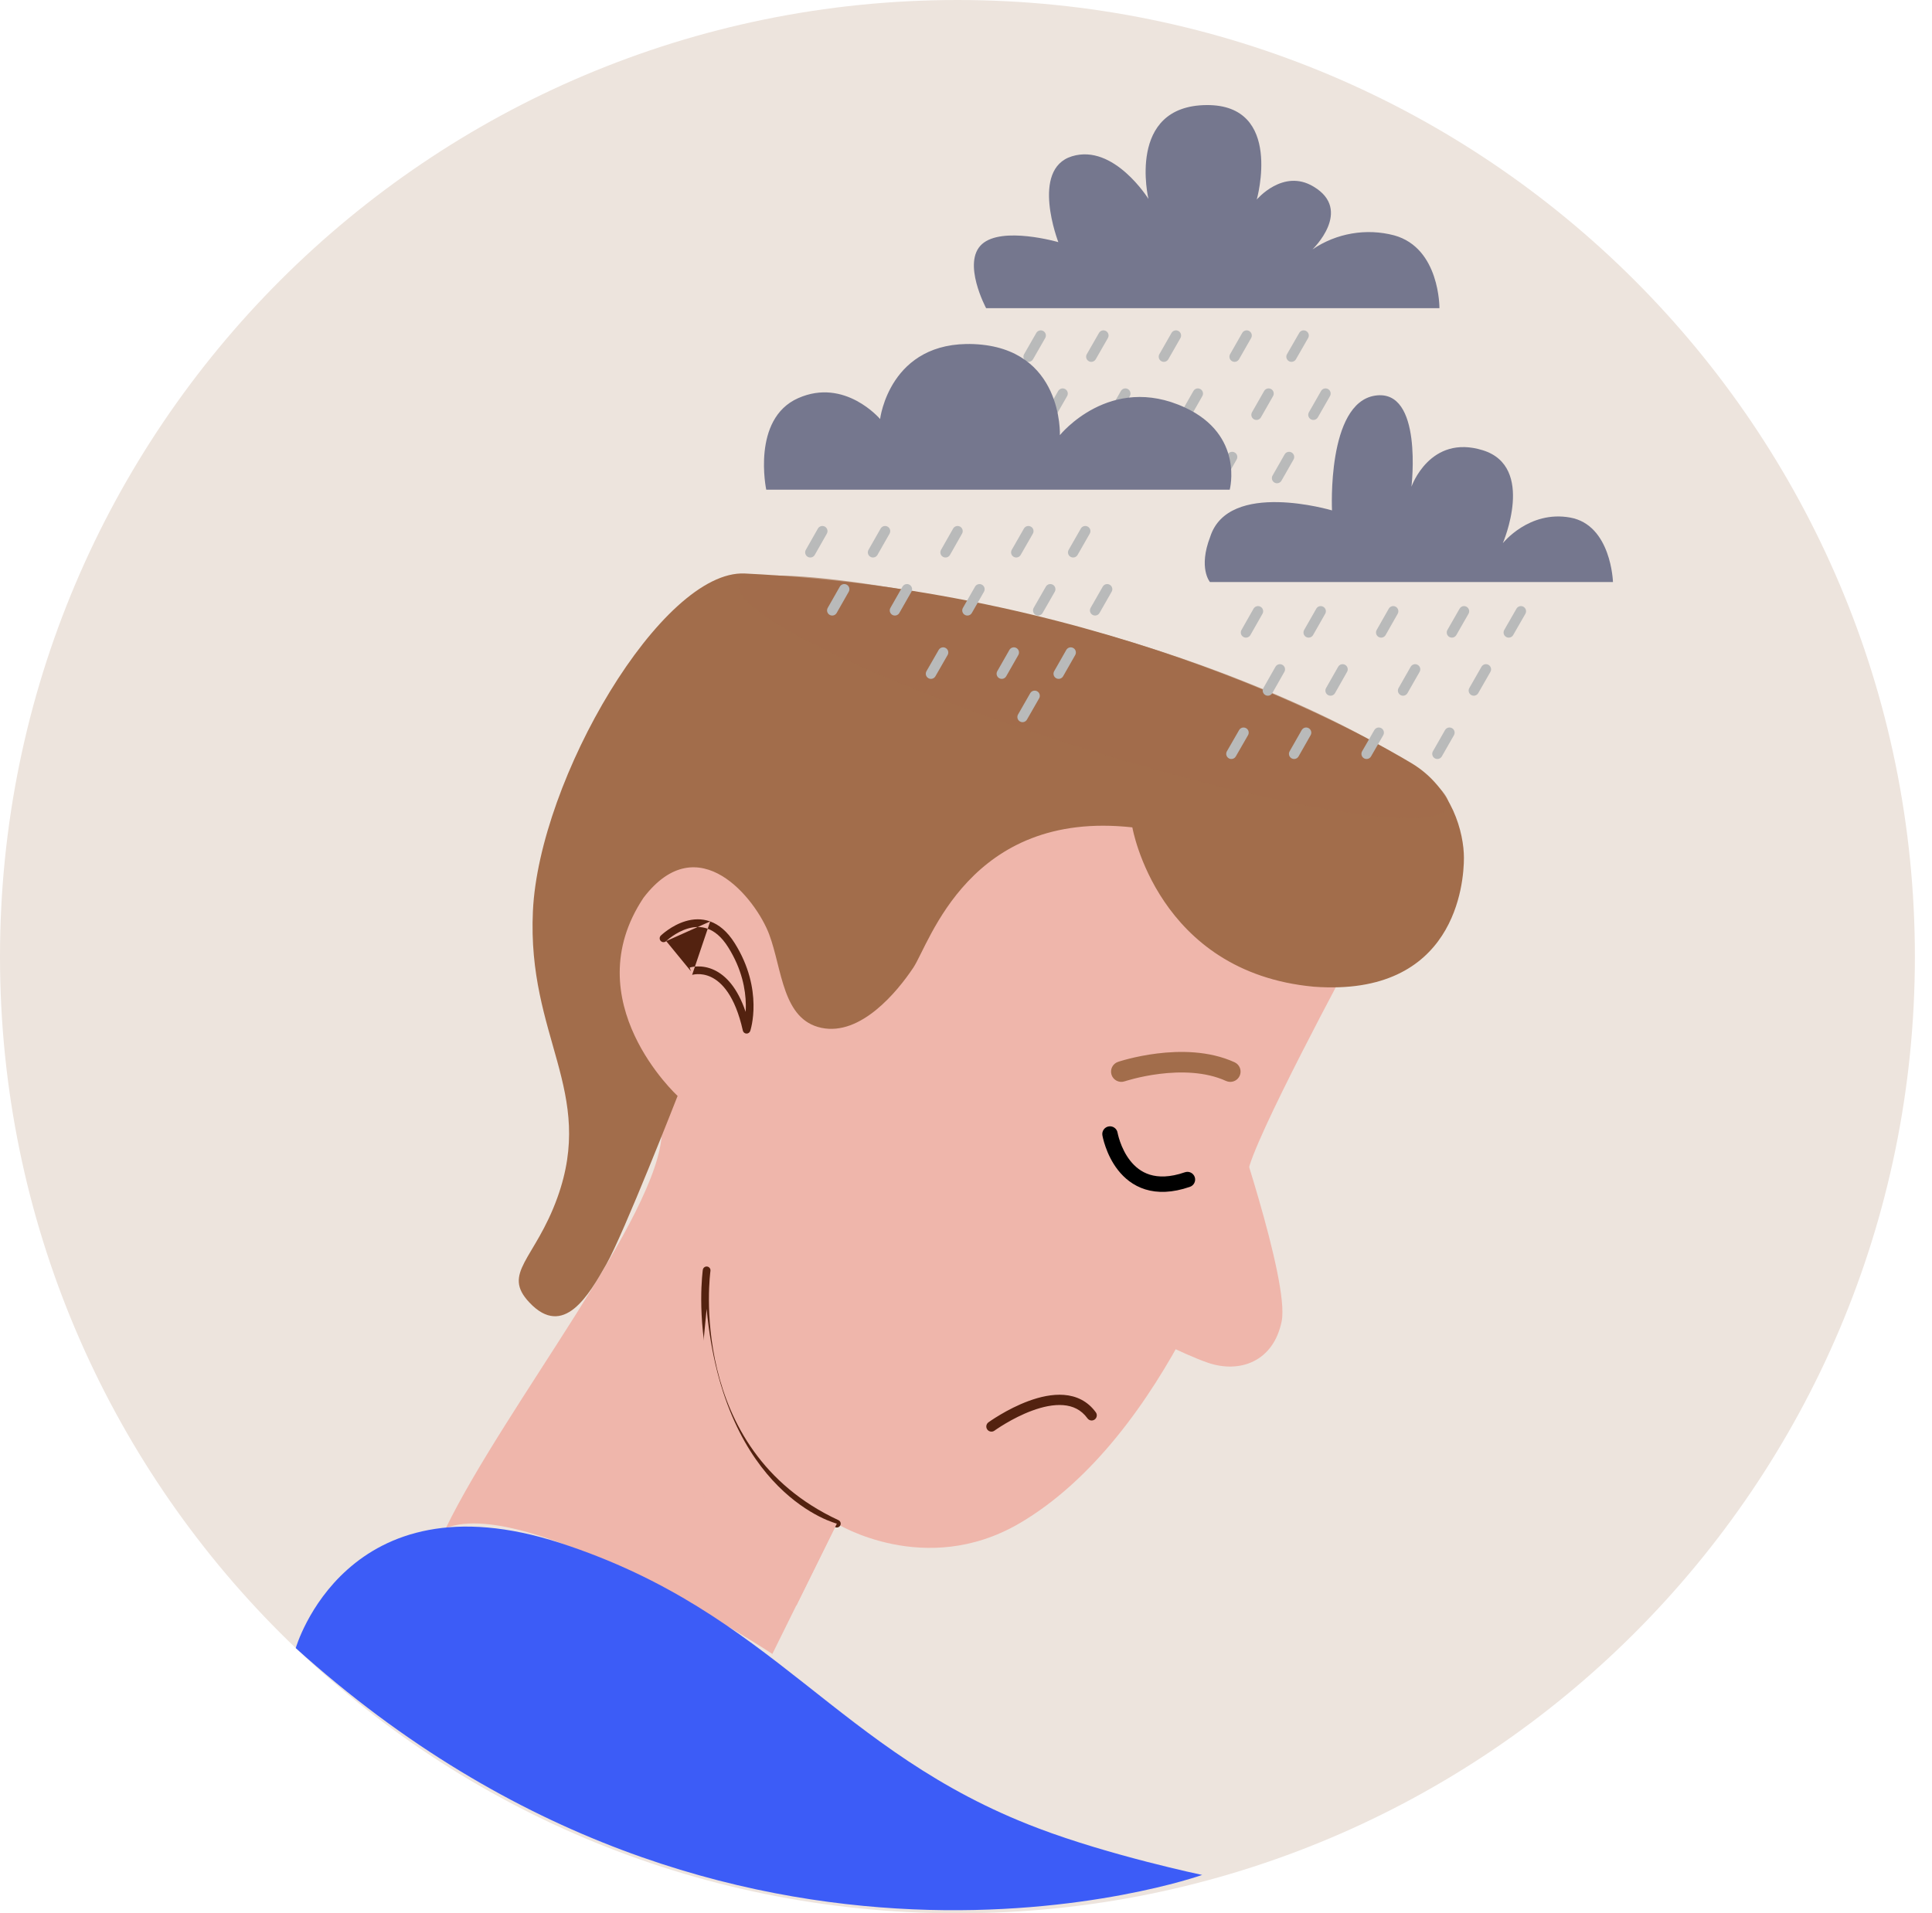 <svg width="106" height="105" viewBox="0 0 106 105" fill="none" xmlns="http://www.w3.org/2000/svg">
<path d="M52.531 105C81.543 105 105.061 81.495 105.061 52.5C105.061 23.505 81.543 0 52.531 0C23.519 0 0 23.505 0 52.5C0 81.495 23.519 105 52.531 105Z" fill="#EDE4DD"/>
<path d="M74.185 52.5C74.185 52.5 68.686 62.668 68.456 64.376C68.226 66.085 64.057 78.866 55.908 83.613C50.743 86.611 45.909 83.613 45.909 83.613L42.375 90.765C42.375 90.765 29.094 82.021 24.462 83.858C27.756 77.112 36.19 66.655 36.31 62.148C36.43 57.641 28.116 49.392 33.843 45.255C39.57 41.118 60.29 42.452 67.721 45.985C75.153 49.517 74.185 52.5 74.185 52.5Z" fill="#EFB6AB"/>
<path d="M62.127 45.405C62.127 45.405 63.491 53.357 72.085 54.149C79.862 54.724 80.319 48.448 80.319 47.081C80.319 45.715 79.692 43.234 77.455 41.89C75.217 40.546 61.232 32.462 40.867 31.473C36.315 31.253 29.573 42.76 29.238 50.007C28.916 56.907 32.69 59.882 30.578 65.733C29.353 69.126 27.511 69.858 29.046 71.479C30.923 73.478 32.31 71.062 33.265 69.385C34.22 67.709 37.177 60.142 37.177 60.142C37.177 60.142 31.521 54.958 35.305 49.27C38.32 45.313 41.487 49.36 42.204 51.283C42.922 53.207 42.922 55.958 45.071 56.407C47.221 56.857 49.216 54.444 50.111 53.102C51.005 51.761 53.18 44.418 62.127 45.405Z" fill="#A26D4B"/>
<path fill-rule="evenodd" clip-rule="evenodd" d="M38.964 50.567C39.441 50.739 39.903 51.109 40.311 51.761C41.113 53.04 41.329 54.238 41.342 55.119C41.349 55.559 41.305 55.92 41.259 56.172C41.236 56.298 41.213 56.398 41.194 56.466C41.185 56.501 41.178 56.527 41.172 56.546C41.169 56.555 41.167 56.563 41.165 56.568L41.163 56.574L41.163 56.576L41.162 56.577C41.162 56.577 41.162 56.577 40.962 56.51L41.162 56.577C41.132 56.667 41.045 56.726 40.951 56.721C40.856 56.716 40.776 56.648 40.756 56.556C40.324 54.624 39.588 53.892 39.014 53.619C38.723 53.481 38.458 53.453 38.267 53.459C38.172 53.462 38.095 53.473 38.044 53.483C38.018 53.488 37.999 53.493 37.987 53.496C37.981 53.498 37.977 53.499 37.975 53.5L37.973 53.5L37.974 53.5M37.907 53.299C37.84 53.099 37.841 53.099 37.841 53.099L37.841 53.099L37.842 53.099L37.845 53.098C37.847 53.097 37.849 53.096 37.852 53.095C37.858 53.093 37.867 53.091 37.877 53.088C37.897 53.083 37.926 53.076 37.961 53.069C38.032 53.054 38.133 53.04 38.255 53.036C38.499 53.029 38.833 53.065 39.195 53.237C39.803 53.526 40.452 54.175 40.911 55.532C40.918 55.407 40.922 55.271 40.92 55.126C40.907 54.309 40.708 53.189 39.953 51.985C39.583 51.395 39.19 51.097 38.821 50.965C38.452 50.832 38.082 50.856 37.744 50.955C37.405 51.054 37.106 51.226 36.889 51.377C36.782 51.452 36.696 51.52 36.638 51.569C36.609 51.594 36.587 51.613 36.572 51.627C36.565 51.633 36.559 51.638 36.556 51.641L36.553 51.645L36.552 51.645C36.552 51.645 36.552 51.645 36.552 51.645M36.552 51.645C36.468 51.726 36.335 51.724 36.253 51.64C36.172 51.556 36.174 51.423 36.258 51.342L36.401 51.489C36.258 51.342 36.258 51.342 36.258 51.341L36.258 51.341L36.259 51.341L36.261 51.339L36.267 51.333C36.272 51.329 36.279 51.322 36.288 51.314C36.306 51.297 36.332 51.274 36.365 51.246C36.432 51.19 36.528 51.114 36.648 51.03C36.887 50.864 37.227 50.665 37.625 50.549C38.025 50.432 38.489 50.396 38.964 50.567" fill="#532210"/>
<path d="M67.479 60.789C67.479 60.789 70.766 70.305 70.319 72.511C69.871 74.717 68.032 75.381 66.282 74.789C64.945 74.337 62.205 72.923 62.205 72.923" fill="#EFB6AB"/>
<path fill-rule="evenodd" clip-rule="evenodd" d="M60.829 61.816C61.059 61.777 61.277 61.932 61.316 62.162L60.9 62.233C61.316 62.162 61.316 62.162 61.316 62.161L61.316 62.161L61.316 62.161L61.316 62.161C61.316 62.161 61.316 62.161 61.316 62.161L61.317 62.166C61.318 62.171 61.32 62.179 61.322 62.19C61.327 62.212 61.334 62.246 61.345 62.291C61.367 62.38 61.402 62.508 61.455 62.659C61.562 62.964 61.736 63.348 62.004 63.69C62.27 64.03 62.621 64.32 63.087 64.464C63.553 64.608 64.176 64.621 65.011 64.332C65.232 64.256 65.472 64.373 65.549 64.593C65.625 64.814 65.508 65.054 65.287 65.131C64.318 65.466 63.508 65.479 62.838 65.272C62.169 65.065 61.684 64.652 61.338 64.211C60.995 63.773 60.783 63.297 60.658 62.939C60.594 62.758 60.551 62.603 60.524 62.492C60.51 62.437 60.501 62.392 60.494 62.36C60.491 62.344 60.488 62.331 60.486 62.322C60.486 62.317 60.485 62.313 60.484 62.31L60.484 62.306L60.484 62.305L60.483 62.305C60.483 62.304 60.483 62.304 60.9 62.233L60.483 62.304C60.444 62.074 60.599 61.856 60.829 61.816Z" fill="black"/>
<path fill-rule="evenodd" clip-rule="evenodd" d="M61.702 59.342L61.702 59.342L61.708 59.34C61.713 59.339 61.721 59.336 61.732 59.333C61.755 59.325 61.789 59.315 61.835 59.301C61.927 59.273 62.063 59.235 62.236 59.192C62.581 59.105 63.066 59.001 63.627 58.932C64.764 58.792 66.135 58.804 67.266 59.321C67.55 59.45 67.884 59.326 68.014 59.042C68.143 58.759 68.019 58.425 67.735 58.295C66.324 57.65 64.706 57.663 63.489 57.813C62.872 57.889 62.34 58.003 61.961 58.098C61.771 58.145 61.619 58.188 61.513 58.22C61.46 58.236 61.419 58.249 61.389 58.258C61.375 58.263 61.364 58.266 61.355 58.269L61.346 58.272L61.343 58.273L61.341 58.274C61.341 58.274 61.341 58.274 61.522 58.808L61.341 58.274C61.046 58.373 60.888 58.694 60.987 58.989C61.087 59.283 61.407 59.442 61.702 59.342L61.702 59.342Z" fill="#A26D4B"/>
<path fill-rule="evenodd" clip-rule="evenodd" d="M54.562 78.512L54.563 78.511L54.571 78.505C54.577 78.501 54.588 78.493 54.601 78.484C54.629 78.465 54.669 78.437 54.722 78.401C54.828 78.331 54.982 78.231 55.172 78.119C55.553 77.893 56.073 77.617 56.639 77.41C57.207 77.201 57.8 77.07 58.334 77.112C58.857 77.153 59.32 77.36 59.666 77.838C59.758 77.964 59.934 77.992 60.06 77.9C60.186 77.809 60.215 77.633 60.123 77.507C59.664 76.874 59.038 76.602 58.379 76.55C57.73 76.499 57.05 76.659 56.444 76.881C55.836 77.104 55.283 77.397 54.885 77.634C54.685 77.752 54.522 77.857 54.409 77.932C54.353 77.97 54.308 78.001 54.278 78.022C54.263 78.032 54.251 78.041 54.243 78.047L54.233 78.053L54.231 78.055L54.23 78.056C54.23 78.056 54.23 78.056 54.389 78.276L54.23 78.056C54.104 78.148 54.076 78.324 54.168 78.45C54.259 78.576 54.436 78.604 54.562 78.512C54.562 78.512 54.562 78.512 54.562 78.512Z" fill="#532210"/>
<path fill-rule="evenodd" clip-rule="evenodd" d="M38.979 69.745C38.979 69.745 38.979 69.745 38.979 69.745L38.979 69.746L38.978 69.751C38.978 69.755 38.977 69.761 38.976 69.77C38.973 69.788 38.97 69.815 38.966 69.851C38.958 69.923 38.947 70.029 38.937 70.166C38.916 70.441 38.894 70.838 38.895 71.329C38.897 72.31 38.988 73.659 39.342 75.128C40.049 78.065 41.804 81.475 46.003 83.424C46.109 83.473 46.155 83.598 46.106 83.704C46.056 83.81 45.931 83.856 45.825 83.807C41.475 81.788 39.658 78.248 38.931 75.227C38.567 73.717 38.475 72.335 38.473 71.329C38.472 70.827 38.493 70.418 38.516 70.133C38.527 69.991 38.538 69.88 38.546 69.804C38.55 69.766 38.554 69.737 38.556 69.717C38.558 69.707 38.559 69.7 38.559 69.694L38.56 69.688L38.561 69.686L38.561 69.686C38.561 69.686 38.561 69.686 38.77 69.715L38.561 69.686C38.577 69.57 38.684 69.49 38.8 69.506C38.915 69.522 38.995 69.629 38.979 69.745Z" fill="#532210"/>
<path d="M38.77 71.826C38.77 71.826 38.315 76.55 38.297 76.823C38.167 79.118 37.675 85.511 43.694 88.112C45.141 85.184 45.914 83.615 45.914 83.615C45.914 83.615 39.73 82.074 38.77 71.826Z" fill="#EFB6AB"/>
<path d="M16.226 90.445C16.226 90.445 18.975 80.845 30.754 84.682C42.532 88.519 45.857 96.131 56.958 100.331C60.895 101.83 65.957 102.894 65.957 102.894C65.957 102.894 40.188 112.075 16.226 90.445Z" fill="#3C5CF7"/>
<path opacity="0.62" d="M79.467 44.276C78.982 45.817 69.883 44.343 59.139 40.976C48.396 37.608 40.079 33.633 40.559 32.092C41.039 30.551 53.665 32.814 61.072 34.943C71.33 37.898 79.952 42.734 79.467 44.276Z" fill="#A26D4B"/>
<path fill-rule="evenodd" clip-rule="evenodd" d="M72.602 33.299C72.738 33.376 72.785 33.548 72.708 33.683L72.043 34.85C71.966 34.985 71.793 35.032 71.658 34.955C71.523 34.878 71.476 34.706 71.553 34.571L72.218 33.404C72.295 33.269 72.467 33.221 72.602 33.299Z" fill="#B9BABA"/>
<path fill-rule="evenodd" clip-rule="evenodd" d="M76.579 33.298C76.714 33.375 76.762 33.547 76.685 33.683L76.023 34.849C75.946 34.985 75.774 35.032 75.638 34.956C75.503 34.879 75.455 34.706 75.532 34.571L76.195 33.404C76.272 33.269 76.444 33.221 76.579 33.298Z" fill="#B9BABA"/>
<path fill-rule="evenodd" clip-rule="evenodd" d="M80.465 33.299C80.6 33.376 80.647 33.548 80.57 33.684L79.903 34.85C79.825 34.985 79.653 35.032 79.518 34.955C79.383 34.878 79.336 34.705 79.413 34.57L80.08 33.404C80.158 33.268 80.33 33.221 80.465 33.299Z" fill="#B9BABA"/>
<path fill-rule="evenodd" clip-rule="evenodd" d="M83.587 33.299C83.722 33.377 83.768 33.549 83.691 33.684L83.021 34.851C82.943 34.986 82.771 35.032 82.636 34.955C82.501 34.877 82.454 34.705 82.532 34.57L83.202 33.403C83.279 33.268 83.452 33.221 83.587 33.299Z" fill="#B9BABA"/>
<path fill-rule="evenodd" clip-rule="evenodd" d="M69.161 33.298C69.296 33.375 69.344 33.547 69.267 33.683L68.604 34.849C68.528 34.985 68.355 35.032 68.22 34.956C68.085 34.879 68.037 34.706 68.114 34.571L68.776 33.404C68.853 33.269 69.025 33.221 69.161 33.298Z" fill="#B9BABA"/>
<path fill-rule="evenodd" clip-rule="evenodd" d="M73.802 36.486C73.937 36.563 73.985 36.735 73.908 36.87L73.246 38.037C73.169 38.173 72.996 38.22 72.861 38.143C72.726 38.066 72.678 37.894 72.755 37.759L73.418 36.592C73.494 36.457 73.666 36.409 73.802 36.486Z" fill="#B9BABA"/>
<path fill-rule="evenodd" clip-rule="evenodd" d="M77.782 36.486C77.917 36.563 77.965 36.736 77.887 36.871L77.222 38.038C77.145 38.173 76.973 38.22 76.838 38.143C76.703 38.066 76.656 37.894 76.733 37.758L77.397 36.592C77.475 36.456 77.647 36.409 77.782 36.486Z" fill="#B9BABA"/>
<path fill-rule="evenodd" clip-rule="evenodd" d="M81.667 36.486C81.802 36.564 81.849 36.736 81.772 36.871L81.104 38.038C81.027 38.173 80.855 38.22 80.72 38.143C80.585 38.065 80.538 37.893 80.615 37.758L81.282 36.591C81.36 36.456 81.532 36.409 81.667 36.486Z" fill="#B9BABA"/>
<path fill-rule="evenodd" clip-rule="evenodd" d="M70.362 36.486C70.498 36.563 70.545 36.735 70.468 36.87L69.806 38.037C69.729 38.173 69.557 38.22 69.422 38.143C69.286 38.066 69.239 37.894 69.316 37.759L69.978 36.592C70.055 36.457 70.227 36.409 70.362 36.486Z" fill="#B9BABA"/>
<path fill-rule="evenodd" clip-rule="evenodd" d="M71.802 39.961C71.938 40.038 71.985 40.21 71.908 40.346L71.246 41.51C71.169 41.645 70.996 41.693 70.861 41.615C70.726 41.538 70.678 41.366 70.755 41.231L71.418 40.067C71.495 39.931 71.667 39.884 71.802 39.961Z" fill="#B9BABA"/>
<path fill-rule="evenodd" clip-rule="evenodd" d="M75.788 39.962C75.923 40.039 75.969 40.212 75.892 40.347L75.222 41.511C75.144 41.646 74.972 41.693 74.837 41.615C74.702 41.537 74.655 41.365 74.733 41.23L75.403 40.066C75.481 39.931 75.653 39.884 75.788 39.962Z" fill="#B9BABA"/>
<path fill-rule="evenodd" clip-rule="evenodd" d="M79.667 39.961C79.802 40.039 79.849 40.211 79.772 40.346L79.107 41.51C79.03 41.645 78.858 41.693 78.722 41.615C78.587 41.538 78.54 41.366 78.617 41.231L79.282 40.066C79.359 39.931 79.532 39.884 79.667 39.961Z" fill="#B9BABA"/>
<path fill-rule="evenodd" clip-rule="evenodd" d="M68.369 39.962C68.504 40.039 68.551 40.212 68.473 40.347L67.803 41.511C67.726 41.646 67.553 41.693 67.418 41.615C67.283 41.537 67.237 41.365 67.314 41.23L67.984 40.066C68.062 39.931 68.234 39.884 68.369 39.962Z" fill="#B9BABA"/>
<path fill-rule="evenodd" clip-rule="evenodd" d="M48.701 28.902C48.836 28.979 48.883 29.151 48.806 29.286L48.142 30.453C48.064 30.588 47.892 30.635 47.757 30.558C47.622 30.481 47.574 30.309 47.651 30.174L48.316 29.007C48.394 28.872 48.566 28.825 48.701 28.902Z" fill="#B9BABA"/>
<path fill-rule="evenodd" clip-rule="evenodd" d="M52.677 28.901C52.813 28.978 52.86 29.151 52.783 29.286L52.121 30.453C52.044 30.588 51.872 30.635 51.736 30.558C51.601 30.482 51.554 30.31 51.631 30.174L52.293 29.008C52.37 28.872 52.542 28.825 52.677 28.901Z" fill="#B9BABA"/>
<path fill-rule="evenodd" clip-rule="evenodd" d="M56.563 28.902C56.698 28.979 56.745 29.151 56.668 29.287L56 30.453C55.923 30.588 55.751 30.635 55.616 30.558C55.48 30.481 55.434 30.308 55.511 30.173L56.178 29.007C56.256 28.872 56.428 28.825 56.563 28.902Z" fill="#B9BABA"/>
<path fill-rule="evenodd" clip-rule="evenodd" d="M59.685 28.902C59.82 28.979 59.867 29.151 59.789 29.287L59.122 30.453C59.045 30.588 58.872 30.635 58.737 30.558C58.602 30.481 58.555 30.308 58.633 30.173L59.3 29.007C59.377 28.872 59.55 28.825 59.685 28.902Z" fill="#B9BABA"/>
<path fill-rule="evenodd" clip-rule="evenodd" d="M45.259 28.901C45.394 28.978 45.441 29.151 45.365 29.286L44.702 30.453C44.625 30.588 44.453 30.635 44.318 30.558C44.182 30.482 44.135 30.31 44.212 30.174L44.874 29.008C44.951 28.872 45.123 28.825 45.259 28.901Z" fill="#B9BABA"/>
<path fill-rule="evenodd" clip-rule="evenodd" d="M49.9 32.089C50.036 32.166 50.083 32.339 50.006 32.474L49.343 33.638C49.267 33.773 49.094 33.821 48.959 33.744C48.824 33.667 48.776 33.495 48.853 33.359L49.516 32.195C49.593 32.06 49.765 32.012 49.9 32.089Z" fill="#B9BABA"/>
<path fill-rule="evenodd" clip-rule="evenodd" d="M53.881 32.09C54.016 32.167 54.063 32.339 53.986 32.474L53.321 33.638C53.244 33.774 53.071 33.821 52.936 33.743C52.801 33.666 52.754 33.494 52.831 33.359L53.496 32.195C53.573 32.059 53.745 32.012 53.881 32.09Z" fill="#B9BABA"/>
<path fill-rule="evenodd" clip-rule="evenodd" d="M57.766 32.09C57.901 32.167 57.947 32.34 57.87 32.475L57.203 33.639C57.125 33.774 56.953 33.821 56.818 33.743C56.683 33.666 56.636 33.493 56.713 33.358L57.381 32.194C57.458 32.059 57.631 32.012 57.766 32.09Z" fill="#B9BABA"/>
<path fill-rule="evenodd" clip-rule="evenodd" d="M60.886 32.09C61.022 32.167 61.069 32.339 60.991 32.474L60.326 33.638C60.249 33.774 60.077 33.821 59.942 33.743C59.806 33.666 59.76 33.494 59.837 33.359L60.502 32.195C60.579 32.059 60.751 32.012 60.886 32.09Z" fill="#B9BABA"/>
<path fill-rule="evenodd" clip-rule="evenodd" d="M46.461 32.089C46.596 32.166 46.643 32.339 46.566 32.474L45.904 33.638C45.827 33.773 45.655 33.821 45.52 33.744C45.384 33.667 45.337 33.495 45.414 33.359L46.076 32.195C46.153 32.06 46.325 32.012 46.461 32.089Z" fill="#B9BABA"/>
<path fill-rule="evenodd" clip-rule="evenodd" d="M51.886 35.562C52.022 35.64 52.068 35.812 51.991 35.947L51.321 37.114C51.243 37.249 51.071 37.296 50.936 37.218C50.801 37.141 50.754 36.968 50.832 36.833L51.502 35.666C51.579 35.532 51.752 35.485 51.886 35.562Z" fill="#B9BABA"/>
<path fill-rule="evenodd" clip-rule="evenodd" d="M55.766 35.562C55.901 35.639 55.948 35.811 55.871 35.947L55.206 37.113C55.129 37.248 54.957 37.296 54.821 37.218C54.686 37.141 54.639 36.969 54.716 36.834L55.381 35.667C55.458 35.532 55.63 35.485 55.766 35.562Z" fill="#B9BABA"/>
<path fill-rule="evenodd" clip-rule="evenodd" d="M58.887 35.562C59.022 35.639 59.069 35.811 58.992 35.947L58.328 37.113C58.25 37.248 58.078 37.296 57.943 37.218C57.808 37.141 57.761 36.969 57.838 36.834L58.502 35.667C58.58 35.532 58.752 35.485 58.887 35.562Z" fill="#B9BABA"/>
<path fill-rule="evenodd" clip-rule="evenodd" d="M56.908 37.938C57.043 38.015 57.09 38.188 57.013 38.323L56.345 39.489C56.268 39.625 56.096 39.672 55.961 39.594C55.825 39.517 55.779 39.345 55.856 39.209L56.523 38.043C56.601 37.908 56.773 37.861 56.908 37.938Z" fill="#B9BABA"/>
<path d="M54.104 16.913H78.975C78.975 16.913 79.01 13.61 76.491 12.916C75.732 12.716 74.939 12.682 74.166 12.816C73.393 12.949 72.657 13.246 72.009 13.688C72.009 13.688 74.258 11.534 72.059 10.235C70.394 9.236 68.952 10.952 68.952 10.952C68.952 10.952 70.431 5.736 66.202 5.766C61.79 5.801 63.01 10.917 63.01 10.917C63.01 10.917 61.118 7.872 58.816 8.576C56.513 9.281 58.066 13.288 58.066 13.288C58.066 13.288 54.986 12.396 53.874 13.4C52.761 14.405 54.104 16.913 54.104 16.913Z" fill="#75778E"/>
<path fill-rule="evenodd" clip-rule="evenodd" d="M60.681 18.167C60.816 18.245 60.862 18.417 60.785 18.552L60.118 19.716C60.04 19.851 59.868 19.898 59.733 19.821C59.598 19.743 59.551 19.571 59.629 19.436L60.296 18.272C60.373 18.137 60.546 18.09 60.681 18.167Z" fill="#B9BABA"/>
<path fill-rule="evenodd" clip-rule="evenodd" d="M64.66 18.167C64.795 18.244 64.842 18.416 64.765 18.552L64.1 19.716C64.023 19.851 63.85 19.898 63.715 19.821C63.58 19.744 63.533 19.571 63.61 19.436L64.275 18.272C64.352 18.137 64.525 18.09 64.66 18.167Z" fill="#B9BABA"/>
<path fill-rule="evenodd" clip-rule="evenodd" d="M68.539 18.167C68.674 18.244 68.721 18.416 68.644 18.552L67.979 19.716C67.902 19.851 67.73 19.898 67.595 19.821C67.459 19.744 67.412 19.571 67.49 19.436L68.154 18.272C68.232 18.137 68.404 18.09 68.539 18.167Z" fill="#B9BABA"/>
<path fill-rule="evenodd" clip-rule="evenodd" d="M71.667 18.168C71.802 18.245 71.849 18.418 71.771 18.552L71.101 19.717C71.023 19.852 70.851 19.898 70.716 19.82C70.581 19.743 70.535 19.57 70.612 19.435L71.282 18.271C71.36 18.136 71.532 18.09 71.667 18.168Z" fill="#B9BABA"/>
<path fill-rule="evenodd" clip-rule="evenodd" d="M57.241 18.167C57.376 18.245 57.423 18.417 57.345 18.552L56.678 19.716C56.6 19.851 56.428 19.898 56.293 19.821C56.158 19.743 56.111 19.571 56.189 19.436L56.856 18.272C56.934 18.137 57.106 18.09 57.241 18.167Z" fill="#B9BABA"/>
<path fill-rule="evenodd" clip-rule="evenodd" d="M61.883 21.352C62.018 21.43 62.065 21.602 61.988 21.737L61.32 22.904C61.243 23.039 61.071 23.086 60.935 23.009C60.8 22.931 60.753 22.759 60.831 22.624L61.498 21.457C61.575 21.322 61.748 21.275 61.883 21.352Z" fill="#B9BABA"/>
<path fill-rule="evenodd" clip-rule="evenodd" d="M65.861 21.352C65.997 21.429 66.044 21.601 65.967 21.737L65.302 22.903C65.225 23.039 65.053 23.086 64.917 23.009C64.782 22.932 64.735 22.759 64.812 22.624L65.477 21.457C65.554 21.322 65.726 21.275 65.861 21.352Z" fill="#B9BABA"/>
<path fill-rule="evenodd" clip-rule="evenodd" d="M69.742 21.352C69.877 21.429 69.924 21.602 69.847 21.737L69.182 22.903C69.105 23.039 68.933 23.086 68.797 23.009C68.662 22.932 68.615 22.759 68.692 22.624L69.357 21.457C69.434 21.322 69.606 21.275 69.742 21.352Z" fill="#B9BABA"/>
<path fill-rule="evenodd" clip-rule="evenodd" d="M72.866 21.352C73.001 21.43 73.048 21.602 72.971 21.737L72.304 22.904C72.226 23.039 72.054 23.086 71.919 23.009C71.784 22.931 71.737 22.759 71.814 22.624L72.481 21.457C72.559 21.322 72.731 21.275 72.866 21.352Z" fill="#B9BABA"/>
<path fill-rule="evenodd" clip-rule="evenodd" d="M58.443 21.352C58.578 21.43 58.625 21.602 58.548 21.737L57.88 22.904C57.803 23.039 57.631 23.086 57.496 23.009C57.361 22.931 57.314 22.759 57.391 22.624L58.058 21.457C58.136 21.322 58.308 21.275 58.443 21.352Z" fill="#B9BABA"/>
<path fill-rule="evenodd" clip-rule="evenodd" d="M59.883 24.832C60.019 24.91 60.065 25.082 59.988 25.217L59.323 26.379C59.246 26.514 59.074 26.561 58.938 26.483C58.803 26.406 58.756 26.234 58.834 26.099L59.499 24.937C59.576 24.802 59.748 24.755 59.883 24.832Z" fill="#B9BABA"/>
<path fill-rule="evenodd" clip-rule="evenodd" d="M63.859 24.832C63.995 24.909 64.042 25.081 63.965 25.217L63.302 26.378C63.225 26.514 63.053 26.561 62.918 26.484C62.782 26.407 62.735 26.234 62.812 26.099L63.475 24.937C63.552 24.802 63.724 24.755 63.859 24.832Z" fill="#B9BABA"/>
<path fill-rule="evenodd" clip-rule="evenodd" d="M67.744 24.832C67.879 24.909 67.926 25.081 67.849 25.217L67.187 26.378C67.11 26.514 66.938 26.561 66.802 26.484C66.667 26.407 66.62 26.234 66.697 26.099L67.359 24.937C67.436 24.802 67.609 24.755 67.744 24.832Z" fill="#B9BABA"/>
<path fill-rule="evenodd" clip-rule="evenodd" d="M70.866 24.832C71.001 24.909 71.048 25.081 70.971 25.217L70.309 26.378C70.231 26.514 70.059 26.561 69.924 26.484C69.789 26.407 69.742 26.234 69.819 26.099L70.481 24.937C70.558 24.802 70.731 24.755 70.866 24.832Z" fill="#B9BABA"/>
<path fill-rule="evenodd" clip-rule="evenodd" d="M56.443 24.832C56.578 24.91 56.625 25.082 56.548 25.217L55.883 26.379C55.806 26.514 55.633 26.561 55.498 26.483C55.363 26.406 55.316 26.234 55.394 26.099L56.058 24.937C56.136 24.802 56.308 24.755 56.443 24.832Z" fill="#B9BABA"/>
<path d="M42.04 26.873H67.469C67.469 26.873 68.277 23.875 65.012 22.364C60.9 20.455 58.151 23.88 58.151 23.88C58.151 23.88 58.343 19.101 53.441 18.884C48.799 18.687 48.287 22.996 48.287 22.996C48.287 22.996 46.355 20.71 43.787 21.852C41.22 22.994 42.04 26.873 42.04 26.873Z" fill="#75778E"/>
<path d="M66.384 31.94H88.496C88.496 31.94 88.404 28.809 86.147 28.402C83.889 27.995 82.452 29.811 82.452 29.811C82.452 29.811 84.267 25.614 81.357 24.71C78.448 23.805 77.44 26.709 77.44 26.709C77.44 26.709 78.09 21.302 75.441 21.712C72.791 22.122 73.081 28.01 73.081 28.01C73.081 28.01 67.402 26.316 66.397 29.462C65.734 31.183 66.384 31.94 66.384 31.94Z" fill="#75778E"/>
</svg>
